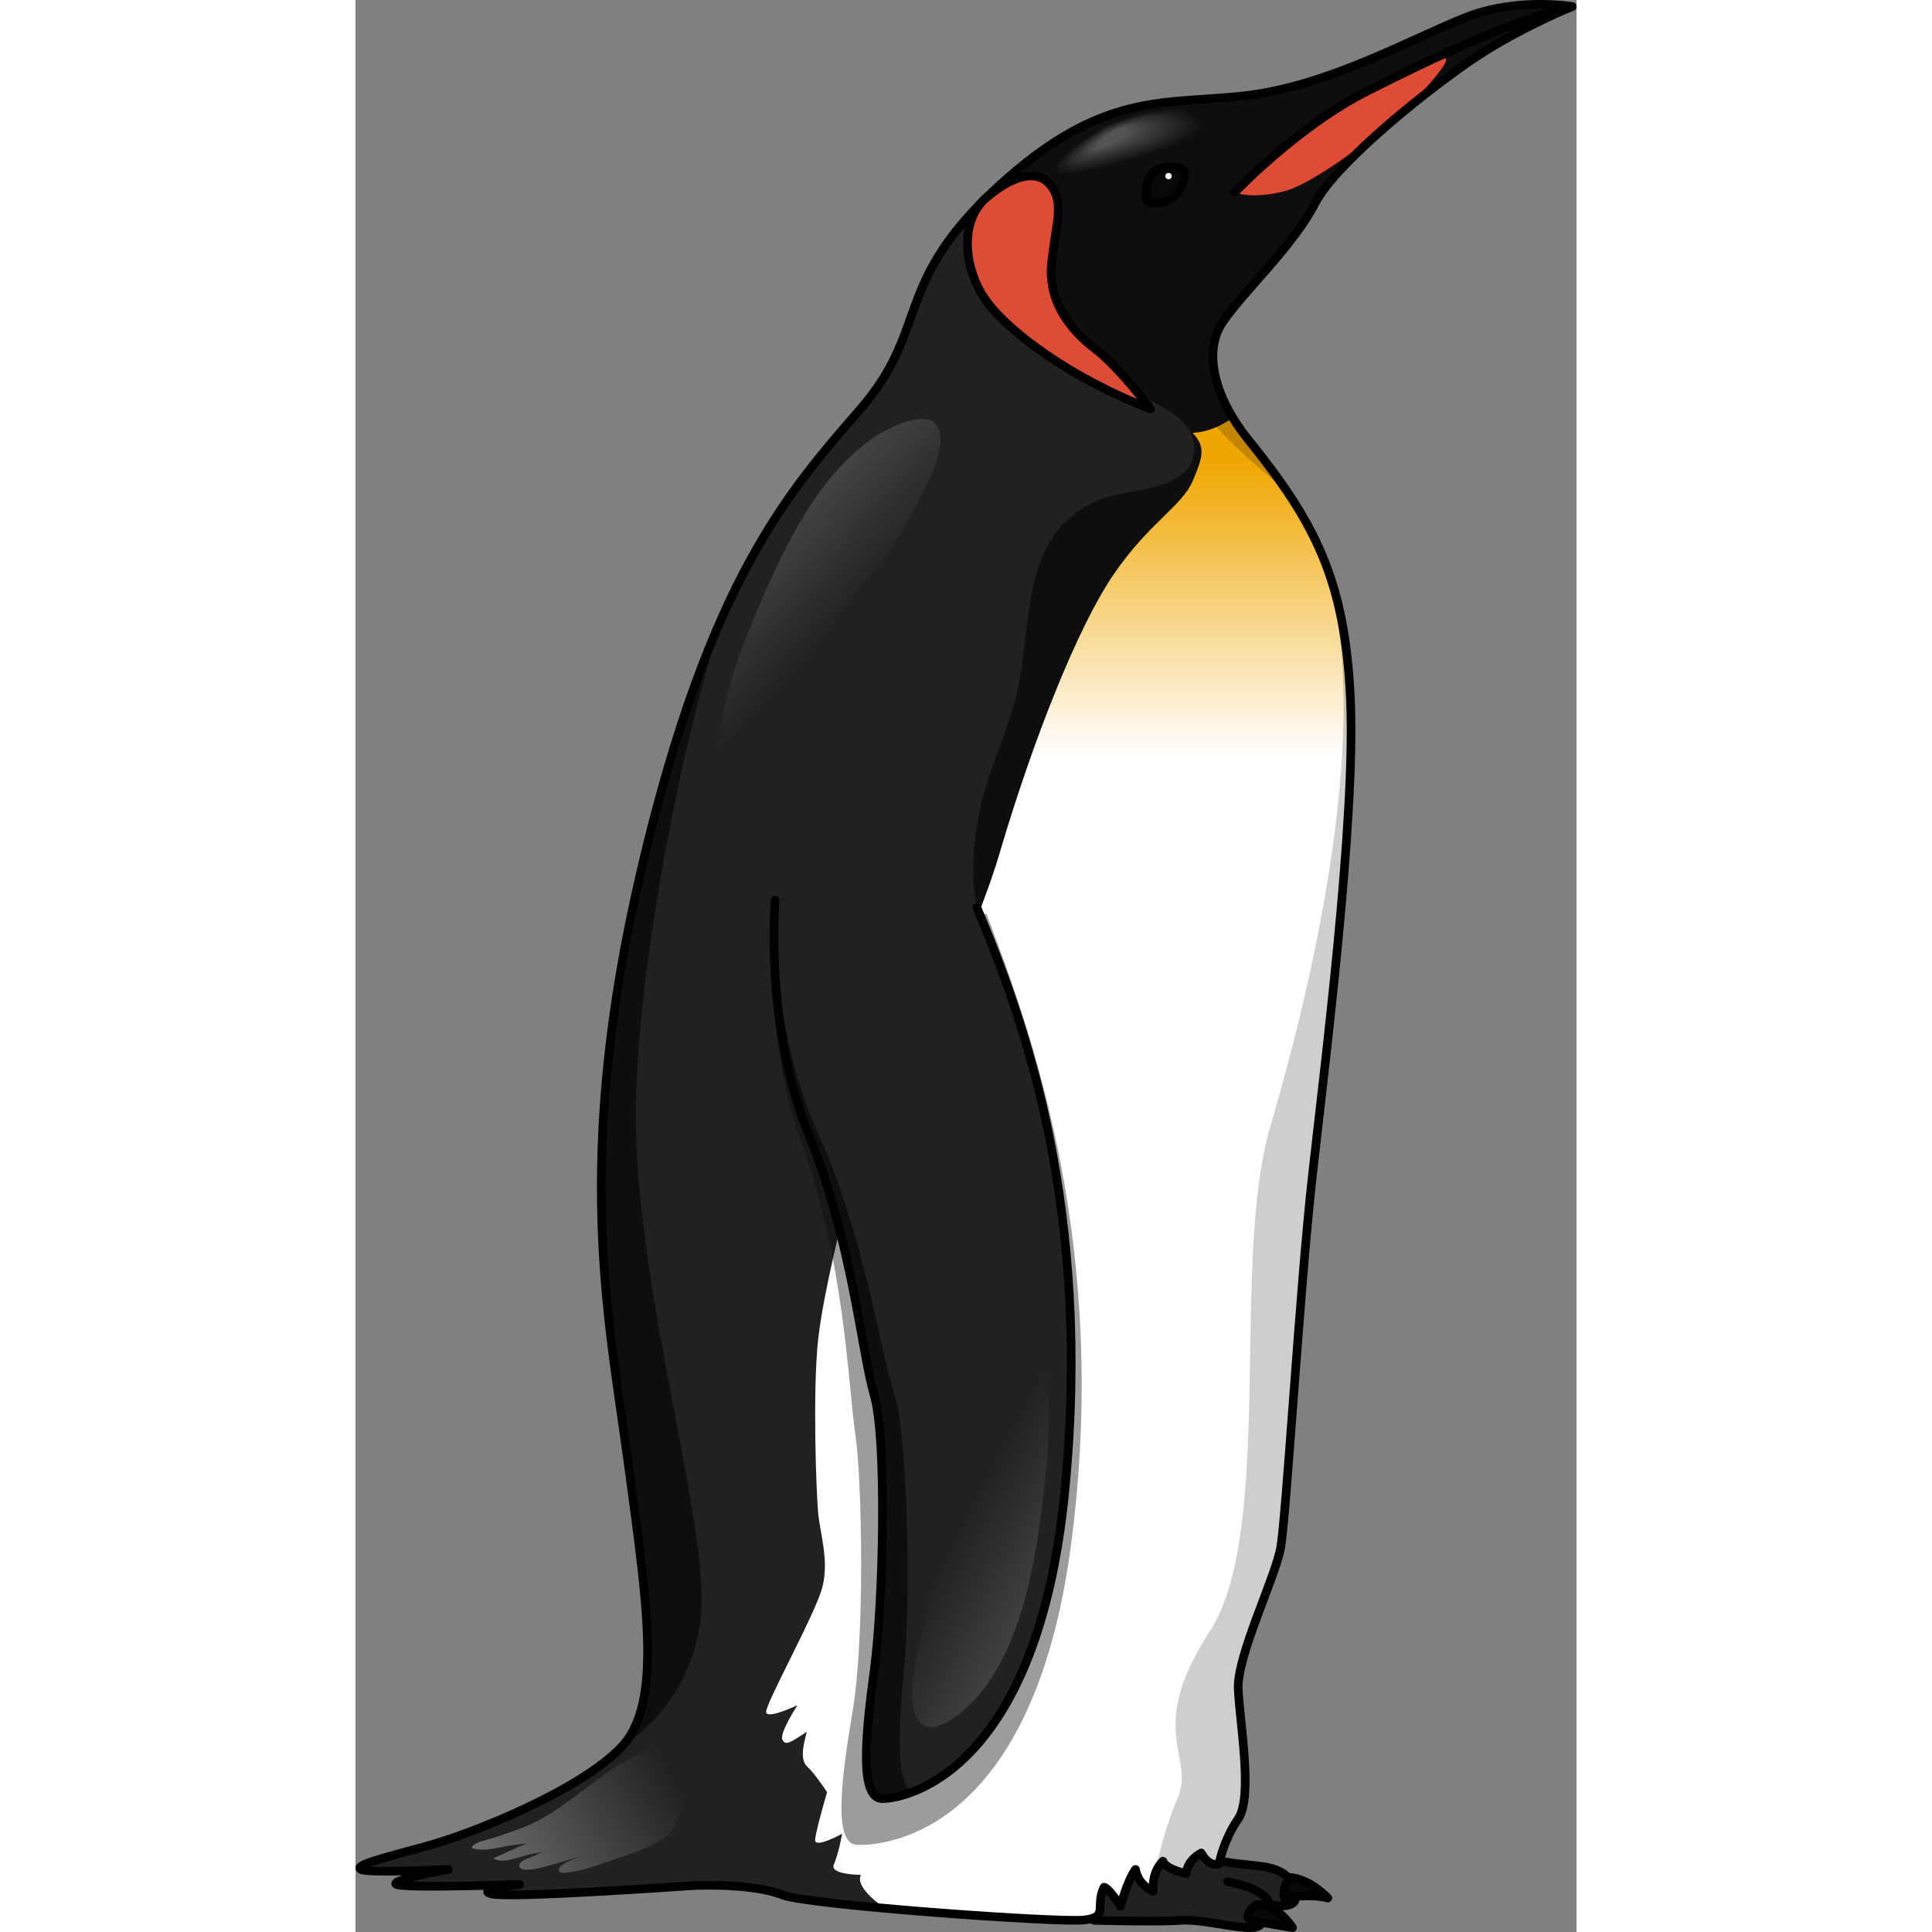 <?xml version="1.0" encoding="utf-8"?>
<!-- Created by: Science Figures, www.sciencefigures.org, Generator: Science Figures Editor -->
<!DOCTYPE svg PUBLIC "-//W3C//DTD SVG 1.1//EN" "http://www.w3.org/Graphics/SVG/1.1/DTD/svg11.dtd">
<svg version="1.1" id="Layer_1" xmlns="http://www.w3.org/2000/svg" xmlns:xlink="http://www.w3.org/1999/xlink" 
	 width="800px" height="800px" viewBox="0 0 141.417 223.761" enable-background="new 0 0 141.417 223.761"
	 xml:space="preserve">
<rect x="0" y="0" width="141.417" height="223.761" fill="#808080" stroke="none"/>
<g>
	<path fill="#212121" d="M85.543,222.409c0,0,7.408,0.208,10.067,0s7.882,1.407,9.022,0.647c1.141-0.761,1.234-2.47,1.234-2.47
		s2.47,0.569,2.944-0.475c0.475-1.045-0.284-3.229-3.038-3.8c-2.756-0.569-6.707-0.285-8.53-2.279
		c-1.822-1.994-4.767-2.374-5.432-2.374s-9.498,4.56-9.782,4.749s-0.595,4.463-0.595,4.463L85.543,222.409z"/>
	<path fill="none" stroke="#000000" stroke-linecap="round" stroke-linejoin="round" stroke-miterlimit="10" d="M85.543,222.409
		c0,0,7.408,0.208,10.067,0s7.882,1.407,9.022,0.647c1.141-0.761,1.234-2.47,1.234-2.47s2.47,0.569,2.944-0.475
		c0.475-1.045-0.284-3.229-3.038-3.8c-2.756-0.569-6.707-0.285-8.53-2.279c-1.822-1.994-4.767-2.374-5.432-2.374
		s-9.498,4.56-9.782,4.749s-0.595,4.463-0.595,4.463L85.543,222.409z"/>
	<path fill="#080808" stroke="#000000" stroke-linecap="round" stroke-linejoin="round" stroke-miterlimit="10" d="M112.611,219.827
		c0,0-1.9-2.075-4.18-2.367c-1.234,0.847-0.854,2.367-0.854,2.367S110.426,219.257,112.611,219.827z"/>
	<path fill="#080808" stroke="#000000" stroke-linecap="round" stroke-linejoin="round" stroke-miterlimit="10" d="M108.526,223.261
		c0,0-1.709-2.77-4.179-2.675c-1.805,1.425-0.664,1.822-0.664,1.822S107.428,223.089,108.526,223.261z"/>
	<path fill="none" stroke="#000000" stroke-linecap="round" stroke-linejoin="round" stroke-miterlimit="10" d="M105.867,220.586
		c0,0-0.028-1.718-4.844-2.659"/>
	<path fill="#212121" d="M103.344,50.849c-3.586-4.45-5.388-9.984-2.852-13.63c2.537-3.646,8.086-8.719,10.621-13.633
		c2.537-4.914,13.793-13.791,18.865-17.12s10.938-5.708,10.938-5.708s-6.342-1.109-12.366,1.269
		c-6.023,2.378-15.852,7.926-25.363,9.036c-9.511,1.11-16.645-0.634-28.851,10.621C62.13,32.939,66.569,38.012,58.484,47.365
		c-8.084,9.353-17.439,19.5-25.366,53.266c-7.925,33.766-3.805,51.996-1.585,68.482c2.221,16.486,4.121,28.217-0.793,33.289
		c-4.914,5.073-17.279,9.987-22.511,11.414s-8.401,2.22-7.608,2.695c0.792,0.475,10.145,0,10.145,0s-6.974,1.269-6.023,1.743
		c0.951,0.476,14.266,0,14.266,0s-5.389,0.634-3.169,1.11c2.219,0.475,20.448-0.793,22.827-0.951
		c2.378-0.159,7.926-0.105,10.779,1.057s31.864,3.223,34.876,2.906c3.011-0.317,1.268-1.586,2.378-3.805
		c0.633,0.158,1.901,2.219,1.901,2.219s0.794-3.011,1.745-4.279c0.316,1.902,2.061,2.536,2.061,2.536s-0.316-2.062,1.109-3.487
		c0.316,0.951,2.695,1.426,2.695,1.426s0-1.426,1.742-2.377c0.953,1.743,2.062,1.268,2.062,1.268s0.476-2.694,2.22-5.23
		c1.744-2.537,0.158-11.255,0-15.061c-0.158-3.805,4.28-12.84,4.914-16.328c0.635-3.487,2.218-29.962,3.645-42.803
		c1.428-12.84,5.074-41.535,4.439-55.485C114.6,67.019,111.053,60.419,103.344,50.849z"/>
	<path fill="#0E0E0E" d="M33.118,100.63c-7.925,33.766-3.805,51.996-1.585,68.482c2.221,16.486,4.121,28.217-0.793,33.289
		c0,0,9.013-5.268,9.338-16.563c0.325-11.296-7.857-37.815-7.612-57.705c0.189-15.408,5.091-41.705,10.12-56.926
		C39.323,78.458,36.118,87.851,33.118,100.63z"/>
	<path fill="#0E0E0E" d="M111.113,23.586c2.537-4.914,13.793-13.791,18.865-17.12s10.938-5.708,10.938-5.708
		s-6.342-1.109-12.366,1.269c-6.023,2.378-15.852,7.926-25.363,9.036c-9.511,1.11-16.645-0.634-28.851,10.621
		c-0.31,0.286-0.603,0.565-0.892,0.843c1.063,8.981,8.48,18.192,15.453,22.277c2.991,1.752,9.02,3.404,8.153,8.005
		c-0.756,4.018-7.568,3.765-10.771,5.04c-9.9,3.94-7.563,15.243-10.015,23.748c-1.203,4.173-3.193,8.311-3.978,12.372
		c-1.221,6.32-1.321,11.435,2.448,17.05c2.99,4.453,7.467,6.072,12.562,4.25c10.346-3.698,16.689-15.348,22.935-23.651
		c1.782-2.37,3.453-4.808,5.07-7.281c-0.002-1.193-0.023-2.326-0.07-3.367c-0.633-13.951-4.18-20.55-11.889-30.12
		c-3.586-4.45-5.388-9.984-2.852-13.63C103.029,33.573,108.578,28.5,111.113,23.586z"/>
	<path fill="#DE4C35" d="M101.85,22.271c0-0.277,5.351-6.089,11.44-9.595c6.089-3.506,11.532-5.72,12.823-5.904
		c1.292-0.185-3.428,4.996-5.565,6.849c-2.138,1.852-9.564,7.728-13.07,8.558C103.492,23.123,101.85,22.271,101.85,22.271z"/>
	<linearGradient id="SVGID_1_" gradientUnits="userSpaceOnUse" x1="81.434" y1="133.804" x2="81.434" y2="53.287">
		<stop  offset="0.575" style="stop-color:#FFFFFF"/>
		<stop  offset="1" style="stop-color:#EFA600"/>
	</linearGradient>
	<path fill="url(#SVGID_1_)" d="M115.232,80.969c-0.633-13.951-4.18-20.55-11.889-30.12c-0.642-0.797-1.226-1.63-1.738-2.48
		l-0.001,0.001c0,0-2.049,1.64-4.641,1.769c1.425,1.555,1.296,2.591,0,5.572c-1.296,2.979-5.054,4.793-9.2,10.883
		c-4.145,6.09-9.328,19.176-13.215,32.392c-3.888,13.216-18.001,40.416-18.001,41.14c0,0.723-2.29,9.1-2.954,14.945
		c-0.662,5.846-0.239,17.838,0.002,20.248c0.24,2.41,1.266,5.424,0.481,8.497c-0.783,3.073-6.749,13.739-6.509,14.522
		s3.617-0.844,3.617-0.844s-2.109,3.254-1.748,3.977s0.843,0.422,2.832-0.903c-0.121,0.603-0.964,3.073,0,3.978
		s2.351,3.014,2.351,3.014s-1.266,4.338-1.386,5.483c-0.121,1.146,3.133-0.663,3.133-0.663s-0.422,2.351-0.964,3.557
		c-0.542,1.204,3.134,1.205,3.134,1.205c-0.783,1.566,2.833,3.879,2.836,3.881c9.393,0.842,21.094,1.548,22.948,1.354
		c3.011-0.317,1.268-1.586,2.378-3.805c0.633,0.158,1.901,2.219,1.901,2.219s0.794-3.011,1.745-4.279
		c0.316,1.902,2.061,2.536,2.061,2.536s-0.316-2.062,1.109-3.487c0.316,0.951,2.695,1.426,2.695,1.426s0-1.426,1.742-2.377
		c0.953,1.743,2.062,1.268,2.062,1.268s0.476-2.694,2.22-5.23c1.744-2.537,0.158-11.255,0-15.061
		c-0.158-3.805,4.28-12.84,4.914-16.328c0.635-3.487,2.218-29.962,3.645-42.803C112.221,123.615,115.867,94.919,115.232,80.969z"/>
	<path opacity="0.4" fill="#080808" d="M48.636,104.178c0,0-1.831,15.092,3.081,28.399c4.913,13.308,5.355,27.998,6.17,33.505
		c0.815,5.508,1.092,23.776-0.289,31.975c-1.383,8.2-2.277,15.523,0.498,15.614c2.774,0.09,20.343-0.772,24.802-34.941
		c4.46-34.169-4.472-58.871-9.807-72.86"/>
	<g opacity="0.2">
		<path fill="#080808" d="M111.244,62.718c8.141,18.61-1.377,54.409-5.317,67.856c-4.574,15.608,0.539,46.825-6.996,58.396
			s-1.562,14.475-3.741,19.347c-1.135,2.536-2.326,6.888-3.078,10.592c0.178,0.095,0.295,0.139,0.295,0.139
			s-0.316-2.062,1.109-3.487c0.316,0.951,2.695,1.426,2.695,1.426s0-1.426,1.742-2.377c0.953,1.743,2.062,1.268,2.062,1.268
			s0.476-2.694,2.22-5.23c1.744-2.537,0.158-11.255,0-15.061c-0.158-3.805,4.28-12.84,4.914-16.328
			c0.635-3.487,2.218-29.962,3.645-42.803c1.428-12.84,5.074-41.535,4.439-55.485C114.88,73.199,113.62,67.71,111.244,62.718z"/>
		<path fill="#080808" d="M100.007,33.87c-4.575,2.786-10.885,7.361,5.86,21.354c1.366,1.142,2.522,2.514,3.524,4.045
			c-1.635-2.727-3.638-5.428-6.048-8.42c-3.586-4.45-5.388-9.984-2.852-13.63c2.537-3.646,8.086-8.719,10.621-13.633
			c0.211-0.409,0.502-0.854,0.825-1.312l-0.008-0.003C111.931,22.271,104.582,31.083,100.007,33.87z"/>
	</g>
	<path fill="none" stroke="#000000" stroke-linecap="round" stroke-linejoin="round" stroke-miterlimit="10" d="M103.344,50.849
		c-3.586-4.45-5.388-9.984-2.852-13.63c2.537-3.646,8.086-8.719,10.621-13.633c2.537-4.914,13.793-13.791,18.865-17.12
		s10.938-5.708,10.938-5.708s-6.342-1.109-12.366,1.269c-6.023,2.378-15.852,7.926-25.363,9.036
		c-9.511,1.11-16.645-0.634-28.851,10.621C62.13,32.939,66.569,38.012,58.484,47.365c-8.084,9.353-17.439,19.5-25.366,53.266
		c-7.925,33.766-3.805,51.996-1.585,68.482c2.221,16.486,4.121,28.217-0.793,33.289c-4.914,5.073-17.279,9.987-22.511,11.414
		s-8.401,2.22-7.608,2.695c0.792,0.475,10.145,0,10.145,0s-6.974,1.269-6.023,1.743c0.951,0.476,14.266,0,14.266,0
		s-5.389,0.634-3.169,1.11c2.219,0.475,20.448-0.793,22.827-0.951c2.378-0.159,7.926-0.105,10.779,1.057s31.864,3.223,34.876,2.906
		c3.011-0.317,1.268-1.586,2.378-3.805c0.633,0.158,1.901,2.219,1.901,2.219s0.794-3.011,1.745-4.279
		c0.316,1.902,2.061,2.536,2.061,2.536s-0.316-2.062,1.109-3.487c0.316,0.951,2.695,1.426,2.695,1.426s0-1.426,1.742-2.377
		c0.953,1.743,2.062,1.268,2.062,1.268s0.476-2.694,2.22-5.23c1.744-2.537,0.158-11.255,0-15.061
		c-0.158-3.805,4.28-12.84,4.914-16.328c0.635-3.487,2.218-29.962,3.645-42.803c1.428-12.84,5.074-41.535,4.439-55.485
		C114.6,67.019,111.053,60.419,103.344,50.849z"/>
	<path fill="#212121" d="M48.607,104.255c0,0-1.273,14.441,3.822,26.971c5.098,12.53,6.16,25.272,7.646,30.369
		s1.061,23.998,0,31.855c-1.063,7.857-1.687,14.866,0.962,14.866c2.647,0,17.938-2.973,21.124-35.679
		c3.186-32.705-4.672-54.366-10.193-67.533"/>
	<path fill="#212121" d="M48.607,104.255c0,0-1.273,14.441,3.822,26.971c5.098,12.53,6.16,25.272,7.646,30.369
		s1.061,23.998,0,31.855c-1.063,7.857-1.687,14.866,0.962,14.866c2.647,0,17.938-2.973,21.124-35.679
		c3.186-32.705-4.672-54.366-10.193-67.533"/>
	<path fill="#0E0E0E" d="M63.569,192.902c0.751-7.893,0.432-26.797-1.254-31.832c-1.687-5.033-3.25-17.724-8.837-30.043
		c-5.102-11.254-4.957-24.303-4.893-26.479c-0.146,2.08-0.832,15.179,3.844,26.678c5.098,12.53,6.16,25.272,7.646,30.369
		s1.061,23.998,0,31.855c-1.063,7.857-1.687,14.866,0.962,14.866c0.597,0,1.838-0.155,3.435-0.763
		C62.545,206.513,62.886,200.075,63.569,192.902z"/>
	<path fill="none" stroke="#000000" stroke-linecap="round" stroke-linejoin="round" stroke-miterlimit="10" d="M48.607,104.255
		c0,0-1.273,14.441,3.822,26.971c5.098,12.53,6.16,25.272,7.646,30.369s1.061,23.998,0,31.855
		c-1.063,7.857-1.687,14.866,0.962,14.866c2.647,0,17.938-2.973,21.124-35.679c3.186-32.705-4.672-54.366-10.193-67.533"/>
	<path fill="#DE4C35" d="M92.073,47.365c0,0-3.599-4.797-6.365-6.919s-5.629-5.444-5.074-10.149c0.554-4.705,1.429-6.826-0.07-8.764
		c-1.498-1.938-4.2-1.412-7.462,1.323c-3.262,2.736-2.643,8.456,0,12.054C75.744,38.508,82.939,43.86,92.073,47.365z"/>
	<path fill="none" stroke="#000000" stroke-linecap="round" stroke-linejoin="round" stroke-miterlimit="10" d="M92.073,47.365
		c0,0-3.599-4.797-6.365-6.919s-5.629-5.444-5.074-10.149c0.554-4.705,1.429-6.826-0.07-8.764c-1.498-1.938-4.2-1.412-7.462,1.323
		c-3.262,2.736-2.643,8.456,0,12.054C75.744,38.508,82.939,43.86,92.073,47.365z"/>
	<path fill="#080808" stroke="#000000" stroke-linecap="round" stroke-linejoin="round" stroke-miterlimit="10" d="M94.932,22.624
		c0.987-0.901,1.402-2.676,0.801-3.062c-0.6-0.386-2.917-0.449-3.659,0.813c-0.743,1.262-0.571,2.935-0.271,3.063
		C92.103,23.565,93.611,23.831,94.932,22.624z"/>
	<path fill="none" stroke="#000000" stroke-linecap="round" stroke-linejoin="round" stroke-miterlimit="10" d="M101.85,22.271
		c0,0,7.188-7.577,15.193-11.643c8.004-4.066,17.52-8.517,23.874-9.869"/>
	<circle fill="#FFFFFF" cx="94.166" cy="20.394" r="0.367"/>
	
		<linearGradient id="SVGID_2_" gradientUnits="userSpaceOnUse" x1="-8.699" y1="-95.8" x2="19.049" y2="-66.551" gradientTransform="matrix(0.999 -0.052 0.052 0.999 40.973 139.492)">
		<stop  offset="0" style="stop-color:#FFFFFF"/>
		<stop  offset="1" style="stop-color:#FFFFFF;stop-opacity:0"/>
	</linearGradient>
	<path opacity="0.5" fill="url(#SVGID_2_)" d="M52.026,78c2.109-4.718,5.702-8.947,8.891-12.972
		c1.814-2.291,3.074-4.696,4.419-7.275c0.975-1.865,3.055-5.8,2.229-8.023c-1.035-2.779-6.154-0.011-7.677,1.043
		c-6.452,4.471-10.408,12.926-13.373,19.949c-1.609,3.813-3.079,7.719-3.913,11.784c-0.433,2.117-1.484,8.472,0.688,10.029
		c2.296,1.645,4.273-2.82,4.758-4.437c0.501-1.664,0.687-3.294,1.422-4.94C50.253,81.404,51.244,79.752,52.026,78z"/>
	
		<linearGradient id="SVGID_3_" gradientUnits="userSpaceOnUse" x1="6311.97" y1="-223.591" x2="6339.718" y2="-194.343" gradientTransform="matrix(-0.945 0.326 -0.326 -0.945 5999.307 -2076.754)">
		<stop  offset="0" style="stop-color:#FFFFFF"/>
		<stop  offset="1" style="stop-color:#FFFFFF;stop-opacity:0"/>
	</linearGradient>
	<path opacity="0.5" fill="url(#SVGID_3_)" d="M72.354,167.83c-0.726,5.115-3.01,10.174-4.963,14.922
		c-1.11,2.703-1.658,5.363-2.238,8.213c-0.421,2.063-1.333,6.42,0.075,8.328c1.762,2.385,5.917-1.689,7.09-3.123
		c4.966-6.078,6.433-15.299,7.343-22.867c0.493-4.109,0.828-8.268,0.507-12.406c-0.168-2.152-0.912-8.553-3.431-9.447
		c-2.66-0.947-3.327,3.891-3.348,5.576c-0.021,1.738,0.251,3.355-0.002,5.143C73.119,164.068,72.622,165.929,72.354,167.83z"/>
	<linearGradient id="SVGID_4_" gradientUnits="userSpaceOnUse" x1="6.326" y1="223.762" x2="37.077" y2="206.262">
		<stop  offset="0" style="stop-color:#FFFFFF"/>
		<stop  offset="1" style="stop-color:#FFFFFF;stop-opacity:0"/>
	</linearGradient>
	<path opacity="0.5" fill="url(#SVGID_4_)" d="M22.594,216.017c0.021-0.006,0.041-0.012,0.059-0.016
		c1.38-0.381,2.779-0.867,4.171-1.176c-0.636,0.113-3.141,0.928-3.261,1.67c-0.092,0.562,0.762,0.406,1.105,0.364
		c2.027-0.248,3.929-1.063,5.854-1.697c1.814-0.599,3.625-1.175,5.211-2.28c1.771-1.232,2.563-4.508,2.182-6.592
		c-0.221-1.201-0.833-2.592-1.746-3.426c-1.271-1.161-2.701-0.057-4.046,0.639c-3.777,1.953-6.811,4.977-10.471,7.091
		c-1.799,1.038-3.694,1.565-5.638,2.257c-0.627,0.223-2.313,0.463-2.576,1.16c1.219,0.502,2.978-0.006,4.2-0.221
		c1.075-0.188,2.505-0.207,3.458-0.684c-1.747,0.436-3.449,1.435-5.125,2.106c0.859,0.698,2.859-0.083,3.763-0.327
		c1.188-0.321,2.675-0.43,3.751-1.05c-0.926,0.022-2.102,0.82-2.95,1.177c-0.345,0.145-1.774,0.544-1.546,1.174
		C19.285,217.005,21.957,216.199,22.594,216.017z"/>
	<g>
		<path fill="#0E0E0E" d="M86.77,14.567c0,0,2.396-1.036,5.004-1.622c2.608-0.587,5.429-0.724,6.276,1.074
			c0.531,1.125-1.412,2.223-3.795,3.124s-5.205,1.606-6.432,1.944c-5.617,1.543-7.25,1.262-6.795,0.171
			c0.229-0.545,0.979-1.294,2.014-2.118C84.078,16.316,85.399,15.416,86.77,14.567z"/>
		<path fill="#0F0F0F" d="M86.781,14.578c0.002-0.001,2.366-1.024,4.941-1.604c2.575-0.581,5.36-0.718,6.199,1.056
			c0.53,1.11-1.388,2.202-3.74,3.095c-2.354,0.894-5.144,1.591-6.358,1.927c-5.547,1.524-7.159,1.255-6.724,0.178
			c0.217-0.535,0.964-1.287,1.988-2.102c0.71-0.566,1.556-1.167,2.457-1.762C85.947,15.101,86.327,14.77,86.781,14.578z"/>
		<path fill="#101010" d="M86.793,14.588c0.003-0.001,2.337-1.013,4.879-1.585c2.543-0.575,5.286-0.708,6.122,1.038
			c0.525,1.098-1.363,2.18-3.686,3.065c-2.324,0.886-5.082,1.576-6.285,1.909c-5.476,1.507-7.069,1.25-6.652,0.186
			c0.205-0.524,0.95-1.279,1.963-2.086c0.704-0.562,1.541-1.157,2.435-1.746C85.967,15.106,86.366,14.826,86.793,14.588z"/>
		<path fill="#111111" d="M86.804,14.599c0.005-0.002,2.309-1.001,4.817-1.567c2.51-0.568,5.215-0.701,6.044,1.02
			c0.522,1.084-1.338,2.159-3.631,3.035c-2.295,0.879-5.021,1.561-6.211,1.892c-5.406,1.49-6.977,1.245-6.581,0.194
			c0.193-0.514,0.936-1.271,1.937-2.071c0.698-0.558,1.527-1.147,2.412-1.73C85.985,15.112,86.382,14.834,86.804,14.599z"/>
		<path fill="#121212" d="M86.815,14.61c0.006-0.003,2.279-0.989,4.755-1.549c2.478-0.563,5.144-0.693,5.966,1.001
			c0.521,1.071-1.313,2.138-3.575,3.005c-2.266,0.872-4.959,1.546-6.138,1.875c-5.336,1.472-6.887,1.238-6.511,0.202
			c0.183-0.503,0.922-1.264,1.912-2.055c0.691-0.554,1.513-1.137,2.389-1.715C86.005,15.117,86.397,14.843,86.815,14.61z"/>
		<path fill="#131313" d="M86.827,14.62c0.008-0.004,2.25-0.977,4.691-1.53c2.445-0.557,5.074-0.686,5.89,0.983
			c0.517,1.057-1.288,2.116-3.521,2.976c-2.235,0.864-4.896,1.531-6.063,1.857c-5.265,1.454-6.795,1.232-6.439,0.209
			c0.171-0.493,0.907-1.256,1.887-2.04c0.685-0.549,1.498-1.127,2.365-1.698C86.023,15.123,86.406,14.84,86.827,14.62z"/>
		<path fill="#141414" d="M86.839,14.631c0.009-0.005,2.221-0.965,4.629-1.512c2.412-0.55,5.004-0.678,5.813,0.965
			c0.514,1.044-1.264,2.095-3.467,2.946c-2.206,0.856-4.834,1.519-5.99,1.841c-5.19,1.448-6.702,1.226-6.368,0.217
			c0.16-0.483,0.893-1.249,1.861-2.024c0.679-0.545,1.483-1.118,2.342-1.684C86.042,15.128,86.428,14.859,86.839,14.631z"/>
		<path fill="#151515" d="M86.851,14.642c0.011-0.005,2.192-0.953,4.567-1.494c2.38-0.544,4.932-0.67,5.734,0.947
			c0.512,1.03-1.239,2.074-3.412,2.917c-2.177,0.849-4.772,1.503-5.916,1.823c-5.12,1.432-6.611,1.219-6.298,0.225
			c0.148-0.473,0.879-1.242,1.836-2.009c0.673-0.541,1.469-1.107,2.319-1.667C86.063,15.134,86.439,14.861,86.851,14.642z"/>
		<path fill="#161616" d="M86.862,14.652c0.012-0.006,2.163-0.941,4.504-1.475c2.348-0.538,4.861-0.663,5.658,0.929
			c0.509,1.017-1.215,2.053-3.357,2.888c-2.147,0.841-4.711,1.489-5.844,1.806c-5.049,1.415-6.519,1.212-6.226,0.232
			c0.139-0.463,0.864-1.234,1.811-1.993c0.666-0.537,1.454-1.098,2.296-1.651C86.081,15.14,86.459,14.876,86.862,14.652z"/>
		<path fill="#171717" d="M86.874,14.664c0.013-0.007,2.134-0.93,4.441-1.457c2.314-0.532,4.79-0.656,5.58,0.91
			c0.506,1.003-1.189,2.032-3.303,2.858c-2.117,0.834-4.648,1.474-5.77,1.789c-4.979,1.399-6.425,1.206-6.154,0.24
			c0.127-0.454,0.851-1.227,1.785-1.978c0.659-0.533,1.439-1.088,2.272-1.636C86.1,15.145,86.478,14.892,86.874,14.664z"/>
		<path fill="#171818" d="M86.886,14.674c0.015-0.008,2.104-0.917,4.379-1.438c2.281-0.526,4.721-0.648,5.503,0.892
			c0.503,0.99-1.165,2.011-3.248,2.829c-2.089,0.826-4.587,1.458-5.696,1.771c-4.907,1.382-6.332,1.2-6.083,0.248
			c0.116-0.444,0.836-1.22,1.76-1.962c0.653-0.528,1.425-1.078,2.249-1.621C86.119,15.15,86.489,14.894,86.886,14.674z"/>
		<path fill="#181919" d="M86.897,14.685c0.016-0.009,2.075-0.906,4.316-1.419c2.249-0.521,4.648-0.641,5.426,0.874
			c0.501,0.976-1.141,1.989-3.193,2.798c-2.06,0.819-4.525,1.444-5.623,1.754c-4.837,1.365-6.24,1.193-6.013,0.256
			c0.105-0.436,0.823-1.213,1.735-1.947c0.646-0.524,1.41-1.068,2.227-1.604C86.138,15.156,86.508,14.907,86.897,14.685z"/>
		<path fill="#191A1A" d="M86.908,14.695c0.018-0.01,2.047-0.894,4.255-1.401c2.217-0.515,4.577-0.633,5.348,0.855
			c0.498,0.962-1.115,1.968-3.138,2.77c-2.03,0.811-4.464,1.429-5.55,1.737c-4.766,1.35-6.146,1.185-5.941,0.264
			c0.095-0.426,0.809-1.206,1.709-1.932c0.641-0.52,1.396-1.059,2.204-1.589C86.157,15.162,86.519,14.906,86.908,14.695z"/>
		<path fill="#1A1A1B" d="M86.92,14.706c0.019-0.01,2.018-0.882,4.192-1.383c2.184-0.508,4.508-0.625,5.271,0.837
			c0.495,0.95-1.091,1.947-3.084,2.74c-2,0.804-4.401,1.415-5.476,1.72c-4.694,1.333-6.054,1.178-5.87,0.271
			c0.085-0.417,0.796-1.195,1.685-1.916c0.634-0.514,1.381-1.049,2.18-1.573C86.176,15.167,86.533,14.915,86.92,14.706z"/>
		<path fill="#1B1B1C" d="M86.932,14.717c0.021-0.011,1.988-0.87,4.13-1.365c2.15-0.502,4.437-0.618,5.193,0.819
			c0.493,0.936-1.066,1.925-3.029,2.709c-1.971,0.796-4.34,1.4-5.402,1.703c-4.623,1.316-5.959,1.17-5.799,0.279
			c0.073-0.409,0.779-1.19,1.658-1.901c0.628-0.511,1.367-1.039,2.158-1.557C86.194,15.173,86.551,14.927,86.932,14.717z"/>
		<path fill="#1C1C1D" d="M86.943,14.728c0.022-0.012,1.959-0.858,4.067-1.347c2.118-0.496,4.365-0.61,5.115,0.801
			c0.49,0.922-1.041,1.904-2.974,2.681c-1.941,0.788-4.278,1.385-5.328,1.685c-4.555,1.301-5.867,1.161-5.729,0.287
			c0.063-0.4,0.768-1.181,1.633-1.885c0.622-0.506,1.353-1.029,2.135-1.542C86.214,15.178,86.566,14.936,86.943,14.728z"/>
		<path fill="#1D1D1E" d="M86.955,14.738c0.022-0.013,1.93-0.846,4.005-1.327c2.086-0.49,4.295-0.604,5.038,0.782
			c0.487,0.909-1.017,1.883-2.919,2.651c-1.913,0.781-4.217,1.371-5.255,1.668c-4.482,1.285-5.772,1.153-5.657,0.294
			c0.053-0.392,0.753-1.173,1.607-1.869c0.616-0.502,1.338-1.02,2.111-1.526C86.232,15.184,86.582,14.944,86.955,14.738z"/>
		<path fill="#1E1E1F" d="M86.967,14.749c0.024-0.013,1.9-0.834,3.942-1.309c2.053-0.484,4.226-0.596,4.961,0.764
			c0.485,0.896-0.994,1.857-2.865,2.621c-1.885,0.77-4.154,1.356-5.182,1.651c-4.411,1.266-5.677,1.145-5.585,0.302
			c0.042-0.384,0.738-1.166,1.582-1.854c0.609-0.497,1.323-1.01,2.088-1.51C86.252,15.189,86.596,14.95,86.967,14.749z"/>
		<path fill="#1F1F20" d="M86.978,14.76c0.026-0.015,1.873-0.823,3.88-1.292c2.021-0.478,4.154-0.587,4.884,0.746
			c0.482,0.883-0.969,1.836-2.81,2.592c-1.854,0.762-4.093,1.341-5.108,1.634c-4.341,1.25-5.727,1.111-5.514,0.31
			c-0.035-0.377,0.725-1.158,1.557-1.838c0.604-0.493,1.309-1,2.064-1.495C86.271,15.195,86.611,14.958,86.978,14.76z"/>
		<path fill="#202021" d="M86.989,14.77c0.027-0.015,1.844-0.811,3.818-1.272c1.987-0.472,4.084-0.58,4.806,0.728
			c0.479,0.869-0.944,1.814-2.755,2.562c-1.826,0.754-4.031,1.326-5.035,1.616c-4.269,1.233-5.643,1.103-5.443,0.317
			c-0.049-0.367,0.711-1.15,1.532-1.822c0.598-0.489,1.294-0.99,2.042-1.479C86.29,15.201,86.627,14.967,86.989,14.77z"/>
		<path fill="#212122" d="M87.001,14.781c0.029-0.016,1.814-0.799,3.755-1.254c1.956-0.465,4.015-0.573,4.729,0.71
			c0.477,0.856-0.92,1.793-2.701,2.533c-1.796,0.746-3.97,1.312-4.96,1.599c-4.199,1.218-5.559,1.094-5.373,0.325
			c-0.063-0.358,0.696-1.144,1.506-1.807c0.591-0.484,1.279-0.982,2.02-1.464C86.31,15.206,86.642,14.976,87.001,14.781z"/>
		<path fill="#222223" d="M87.013,14.792c0.03-0.017,1.785-0.787,3.693-1.236c1.922-0.459,3.942-0.564,4.65,0.692
			c0.475,0.843-0.895,1.771-2.646,2.503c-1.767,0.738-3.908,1.297-4.888,1.582c-4.127,1.201-5.473,1.085-5.301,0.333
			c-0.078-0.349,0.683-1.136,1.48-1.792c0.585-0.48,1.266-0.97,1.996-1.448C86.328,15.211,86.658,14.984,87.013,14.792z"/>
		<path fill="#232324" d="M87.024,14.802c0.031-0.018,1.756-0.775,3.63-1.217c1.89-0.454,3.873-0.558,4.574,0.673
			c0.472,0.829-0.871,1.75-2.591,2.473c-1.739,0.731-3.846,1.283-4.814,1.565c-4.057,1.184-5.389,1.077-5.229,0.34
			c-0.093-0.339,0.668-1.128,1.455-1.776c0.579-0.477,1.251-0.961,1.973-1.432C86.347,15.217,86.675,14.997,87.024,14.802z"/>
		<path fill="#242425" d="M87.036,14.813c0.033-0.018,1.727-0.763,3.567-1.199c1.856-0.447,3.804-0.55,4.497,0.655
			c0.47,0.816-0.847,1.729-2.537,2.444c-1.708,0.723-3.783,1.267-4.74,1.547c-3.985,1.168-5.304,1.068-5.158,0.348
			c-0.107-0.33,0.653-1.121,1.43-1.76c0.572-0.472,1.236-0.95,1.95-1.417C86.366,15.223,86.688,15.001,87.036,14.813z"/>
		<path fill="#252526" d="M87.047,14.824c0.035-0.019,1.699-0.748,3.506-1.181c1.826-0.438,3.732-0.542,4.419,0.637
			c0.468,0.803-0.821,1.706-2.481,2.414c-1.68,0.715-3.722,1.253-4.666,1.53c-3.916,1.151-5.22,1.06-5.088,0.356
			c-0.122-0.321,0.641-1.114,1.404-1.745c0.565-0.467,1.222-0.941,1.927-1.4C86.385,15.228,86.704,15.009,87.047,14.824z"/>
		<path fill="#262627" d="M87.059,14.834c0.037-0.02,1.669-0.739,3.443-1.163c1.792-0.435,3.662-0.534,4.342,0.619
			c0.465,0.79-0.797,1.686-2.427,2.384c-1.65,0.708-3.66,1.238-4.593,1.513c-3.845,1.134-5.136,1.052-5.017,0.364
			c-0.137-0.312,0.626-1.106,1.379-1.729c0.56-0.463,1.207-0.931,1.904-1.385C86.404,15.234,86.72,15.018,87.059,14.834z"/>
		<path fill="#272728" d="M87.07,14.845c0.038-0.021,1.641-0.724,3.381-1.145c1.76-0.425,3.593-0.526,4.265,0.602
			c0.462,0.776-0.772,1.664-2.372,2.354c-1.621,0.7-3.6,1.223-4.52,1.496c-3.774,1.118-5.051,1.043-4.946,0.372
			c-0.15-0.302,0.612-1.098,1.354-1.714c0.553-0.459,1.191-0.923,1.88-1.37C86.423,15.239,86.736,15.028,87.07,14.845z"/>
		<path fill="#282829" d="M87.082,14.856c0.039-0.021,1.611-0.712,3.318-1.126c1.727-0.419,3.522-0.519,4.187,0.583
			c0.46,0.764-0.747,1.642-2.317,2.325c-1.591,0.692-3.537,1.208-4.446,1.479c-3.702,1.101-4.965,1.035-4.874,0.379
			c-0.166-0.292,0.598-1.09,1.329-1.698c0.547-0.455,1.178-0.911,1.857-1.354C86.442,15.245,86.751,15.035,87.082,14.856z"/>
		<path fill="#28292A" d="M87.094,14.867c0.041-0.022,1.582-0.7,3.256-1.107c1.694-0.413,3.452-0.512,4.109,0.564
			c0.458,0.75-0.723,1.621-2.263,2.296c-1.562,0.684-3.476,1.193-4.372,1.461c-3.632,1.085-4.882,1.026-4.804,0.387
			c-0.18-0.283,0.584-1.083,1.303-1.683c0.541-0.451,1.164-0.901,1.835-1.338C86.461,15.25,86.767,15.045,87.094,14.867z"/>
		<path fill="#292A2B" d="M87.104,14.877c0.043-0.023,1.554-0.688,3.194-1.089c1.662-0.406,3.383-0.505,4.032,0.546
			c0.455,0.737-0.698,1.599-2.208,2.266c-1.532,0.677-3.414,1.179-4.299,1.444c-3.562,1.067-4.797,1.019-4.732,0.395
			c-0.195-0.274,0.569-1.076,1.278-1.668c0.533-0.446,1.148-0.892,1.811-1.322C86.479,15.256,86.781,15.052,87.104,14.877z"/>
		<path fill="#2A2B2C" d="M87.116,14.888c0.044-0.024,1.525-0.676,3.131-1.071c1.63-0.401,3.313-0.497,3.955,0.528
			c0.454,0.725-0.673,1.579-2.152,2.236c-1.504,0.669-3.353,1.164-4.226,1.427c-3.49,1.05-4.712,1.01-4.661,0.403
			c-0.21-0.265,0.555-1.068,1.252-1.652c0.528-0.442,1.134-0.882,1.788-1.307C86.499,15.261,86.798,15.062,87.116,14.888z"/>
		<path fill="#2B2C2D" d="M87.128,14.898c0.046-0.025,1.495-0.664,3.068-1.052c1.597-0.394,3.244-0.489,3.878,0.51
			c0.451,0.711-0.648,1.557-2.099,2.207c-1.475,0.661-3.29,1.149-4.151,1.409c-3.421,1.033-4.628,1.002-4.59,0.411
			c-0.225-0.256,0.541-1.062,1.227-1.637c0.521-0.438,1.119-0.874,1.765-1.291C86.519,15.267,86.813,15.069,87.128,14.898z"/>
		<path fill="#2C2D2E" d="M87.14,14.91c0.047-0.025,1.467-0.652,3.006-1.034c1.564-0.388,3.176-0.482,3.801,0.492
			c0.448,0.698-0.625,1.535-2.045,2.177c-1.444,0.653-3.227,1.134-4.077,1.392c-3.35,1.016-4.543,0.993-4.519,0.418
			c-0.239-0.247,0.526-1.054,1.201-1.621c0.516-0.434,1.105-0.862,1.742-1.275C86.537,15.273,86.829,15.079,87.14,14.91z"/>
		<path fill="#2D2E2F" d="M87.151,14.92c0.048-0.026,1.437-0.641,2.943-1.016c1.532-0.382,3.105-0.475,3.724,0.474
			c0.446,0.685-0.601,1.514-1.989,2.148c-1.416,0.646-3.166,1.12-4.005,1.375c-3.278,0.999-4.458,0.984-4.448,0.426
			c-0.253-0.237,0.513-1.046,1.177-1.606c0.509-0.429,1.09-0.852,1.719-1.259C86.556,15.278,86.845,15.087,87.151,14.92z"/>
		<path fill="#2E2F30" d="M87.163,14.931c0.05-0.027,1.408-0.627,2.881-0.997c1.499-0.376,3.035-0.467,3.646,0.455
			c0.444,0.673-0.575,1.493-1.935,2.118c-1.386,0.638-3.104,1.104-3.931,1.357c-3.208,0.981-4.374,0.976-4.377,0.434
			c-0.269-0.228,0.499-1.039,1.151-1.59c0.503-0.425,1.075-0.844,1.695-1.244C86.575,15.283,86.858,15.095,87.163,14.931z"/>
		<path fill="#2F3031" d="M87.175,14.941c0.052-0.028,1.379-0.616,2.818-0.979c1.466-0.37,2.966-0.46,3.568,0.437
			c0.442,0.66-0.551,1.471-1.88,2.088c-1.356,0.63-3.042,1.09-3.857,1.341c-3.137,0.965-4.289,0.967-4.306,0.441
			c-0.282-0.218,0.485-1.031,1.126-1.574c0.496-0.42,1.062-0.833,1.673-1.229C86.594,15.29,86.874,15.103,87.175,14.941z"/>
		<path fill="#303132" d="M87.187,14.953c0.053-0.028,1.35-0.604,2.756-0.961c1.433-0.363,2.897-0.453,3.491,0.419
			c0.44,0.646-0.526,1.45-1.825,2.059c-1.328,0.623-2.98,1.076-3.784,1.324c-3.066,0.947-4.204,0.958-4.234,0.448
			c-0.298-0.208,0.471-1.023,1.101-1.559c0.49-0.417,1.046-0.823,1.649-1.212C86.613,15.295,86.891,15.113,87.187,14.953z"/>
		<path fill="#313132" d="M87.197,14.963c0.055-0.029,1.321-0.592,2.694-0.942c1.4-0.357,2.828-0.446,3.414,0.4
			c0.438,0.633-0.502,1.428-1.771,2.029c-1.298,0.615-2.919,1.061-3.71,1.307c-2.995,0.931-4.12,0.95-4.163,0.456
			c-0.313-0.199,0.456-1.017,1.074-1.543c0.483-0.412,1.032-0.813,1.627-1.196C86.632,15.3,86.905,15.12,87.197,14.963z"/>
		<path fill="#323233" d="M87.209,14.974c0.057-0.03,1.292-0.581,2.632-0.924c1.368-0.351,2.76-0.438,3.336,0.382
			c0.437,0.621-0.477,1.407-1.716,2c-1.269,0.607-2.857,1.045-3.637,1.289c-2.926,0.914-4.035,0.943-4.092,0.464
			c-0.327-0.189,0.442-1.008,1.05-1.527c0.478-0.408,1.018-0.804,1.603-1.181C86.651,15.306,86.921,15.127,87.209,14.974z"/>
		<path fill="#333334" d="M87.221,14.984c0.058-0.031,1.264-0.567,2.569-0.904c1.336-0.345,2.69-0.432,3.259,0.364
			c0.435,0.607-0.452,1.385-1.661,1.97c-1.239,0.6-2.796,1.031-3.563,1.271c-2.854,0.895-3.95,0.934-4.021,0.472
			c-0.342-0.18,0.427-1.001,1.023-1.512c0.472-0.404,1.004-0.793,1.581-1.165C86.67,15.311,86.936,15.136,87.221,14.984z"/>
		<path fill="#343435" d="M87.232,14.995c0.059-0.031,1.233-0.556,2.507-0.887c1.303-0.339,2.622-0.423,3.182,0.346
			c0.433,0.595-0.428,1.364-1.607,1.941c-1.21,0.592-2.733,1.016-3.489,1.254c-2.783,0.878-3.866,0.926-3.949,0.48
			c-0.356-0.171,0.414-0.994,0.998-1.497c0.465-0.4,0.988-0.784,1.558-1.15C86.689,15.317,86.951,15.145,87.232,14.995z"/>
		<path fill="#353536" d="M87.244,15.006c0.061-0.032,1.205-0.545,2.444-0.869c1.271-0.332,2.553-0.416,3.104,0.328
			c0.431,0.583-0.403,1.342-1.552,1.911c-1.181,0.584-2.671,1.002-3.416,1.238c-2.713,0.86-3.781,0.917-3.879,0.487
			c-0.37-0.162,0.399-0.987,0.974-1.481c0.459-0.395,0.975-0.774,1.534-1.133C86.708,15.322,86.967,15.154,87.244,15.006z"/>
		<path fill="#363637" d="M87.256,15.016c0.062-0.033,1.175-0.532,2.382-0.85c1.238-0.326,2.484-0.41,3.026,0.309
			c0.43,0.57-0.379,1.322-1.497,1.882c-1.151,0.577-2.609,0.986-3.342,1.219c-2.644,0.843-3.697,0.909-3.809,0.496
			c-0.385-0.153,0.386-0.979,0.948-1.466c0.452-0.391,0.96-0.765,1.511-1.118C86.728,15.328,86.981,15.161,87.256,15.016z"/>
		<path fill="#373738" d="M87.267,15.027c0.063-0.034,1.148-0.52,2.319-0.832c1.206-0.32,2.417-0.402,2.95,0.292
			c0.428,0.557-0.354,1.3-1.443,1.852c-1.122,0.569-2.547,0.971-3.269,1.203c-2.571,0.826-3.612,0.9-3.736,0.503
			c-0.399-0.144,0.371-0.972,0.923-1.451c0.445-0.386,0.944-0.754,1.488-1.102C86.746,15.333,86.998,15.17,87.267,15.027z"/>
		<path fill="#383839" d="M87.278,15.038c0.065-0.035,1.119-0.508,2.258-0.813c1.173-0.314,2.348-0.395,2.871,0.273
			c0.427,0.544-0.329,1.279-1.387,1.822c-1.094,0.562-2.487,0.957-3.196,1.186c-2.501,0.808-3.527,0.892-3.665,0.511
			c-0.414-0.134,0.357-0.964,0.897-1.435c0.439-0.382,0.931-0.745,1.465-1.087C86.765,15.339,87.013,15.178,87.278,15.038z"/>
		<path fill="#39393A" d="M87.29,15.048c0.067-0.036,1.089-0.497,2.194-0.795c1.141-0.308,2.281-0.388,2.795,0.255
			c0.425,0.532-0.305,1.258-1.333,1.793c-1.063,0.554-2.425,0.941-3.122,1.168c-2.431,0.79-3.442,0.883-3.594,0.519
			c-0.429-0.125,0.342-0.958,0.871-1.419c0.434-0.378,0.917-0.734,1.442-1.071C86.784,15.344,87.028,15.187,87.29,15.048z"/>
		<path fill="#393A3B" d="M87.302,15.059c0.068-0.036,1.061-0.484,2.133-0.776c1.106-0.302,2.213-0.381,2.717,0.236
			c0.424,0.519-0.28,1.237-1.278,1.764c-1.034,0.546-2.363,0.926-3.049,1.151c-2.359,0.772-3.358,0.875-3.522,0.526
			c-0.443-0.115,0.328-0.949,0.846-1.403c0.427-0.375,0.901-0.726,1.42-1.056C86.803,15.35,87.043,15.195,87.302,15.059z"/>
		<path fill="#3A3B3C" d="M87.313,15.07c0.069-0.037,1.031-0.473,2.069-0.758c1.075-0.295,2.146-0.374,2.64,0.218
			c0.422,0.507-0.255,1.215-1.223,1.733c-1.005,0.539-2.302,0.912-2.975,1.134c-2.29,0.755-3.274,0.867-3.452,0.534
			c-0.458-0.105,0.314-0.942,0.82-1.388c0.42-0.37,0.887-0.717,1.396-1.04C86.822,15.355,87.06,15.205,87.313,15.07z"/>
		<path fill="#3B3C3D" d="M87.325,15.081c0.071-0.038,1.002-0.46,2.007-0.74c1.042-0.29,2.078-0.368,2.563,0.201
			c0.421,0.494-0.23,1.193-1.169,1.704c-0.976,0.531-2.239,0.896-2.901,1.116c-2.218,0.737-3.188,0.858-3.381,0.541
			c-0.473-0.096,0.301-0.935,0.796-1.372c0.414-0.366,0.873-0.705,1.373-1.024C86.841,15.361,87.075,15.212,87.325,15.081z"/>
		<path fill="#3C3D3E" d="M87.337,15.091c0.072-0.038,0.973-0.449,1.944-0.721c1.01-0.283,2.012-0.361,2.485,0.182
			c0.42,0.481-0.206,1.172-1.114,1.674c-0.946,0.523-2.178,0.881-2.828,1.099c-2.147,0.718-3.104,0.85-3.31,0.549
			c-0.487-0.087,0.286-0.927,0.771-1.356c0.408-0.362,0.857-0.696,1.35-1.008C86.86,15.367,87.09,15.221,87.337,15.091z"/>
		<path fill="#3D3E3F" d="M87.348,15.102c0.074-0.039,0.944-0.437,1.883-0.703c0.977-0.277,1.943-0.354,2.407,0.164
			c0.42,0.469-0.182,1.151-1.059,1.645c-0.918,0.516-2.116,0.867-2.755,1.082c-2.077,0.7-3.02,0.841-3.238,0.557
			c-0.502-0.077,0.271-0.919,0.745-1.341c0.401-0.357,0.843-0.687,1.326-0.993C86.879,15.372,87.105,15.229,87.348,15.102z"/>
		<path fill="#3E3F40" d="M87.359,15.113c0.076-0.04,0.915-0.425,1.82-0.685c0.944-0.271,1.878-0.348,2.33,0.146
			c0.418,0.456-0.157,1.129-1.005,1.615c-0.887,0.508-2.053,0.852-2.68,1.064c-2.008,0.682-2.936,0.833-3.168,0.565
			c-0.517-0.068,0.258-0.913,0.72-1.326c0.395-0.353,0.828-0.678,1.304-0.978C86.898,15.378,87.121,15.238,87.359,15.113z"/>
		<path fill="#3F4041" d="M87.371,15.124c0.077-0.041,0.886-0.413,1.758-0.666c0.911-0.265,1.812-0.342,2.253,0.127
			c0.418,0.443-0.133,1.109-0.95,1.586c-0.858,0.5-1.992,0.837-2.606,1.047c-1.938,0.664-2.852,0.824-3.097,0.572
			c-0.531-0.059,0.242-0.905,0.694-1.311c0.389-0.349,0.813-0.666,1.28-0.961C86.917,15.383,87.137,15.247,87.371,15.124z"/>
		<path fill="#404142" d="M87.383,15.134c0.078-0.041,0.856-0.401,1.695-0.648c0.879-0.259,1.745-0.335,2.175,0.109
			c0.417,0.432-0.107,1.088-0.895,1.557c-0.829,0.494-1.931,0.821-2.533,1.03c-1.867,0.646-2.767,0.816-3.025,0.58
			c-0.546-0.049,0.229-0.898,0.668-1.294c0.383-0.346,0.8-0.656,1.258-0.945C86.937,15.389,87.152,15.255,87.383,15.134z"/>
		<path fill="#414243" d="M87.395,15.145c0.08-0.042,0.827-0.39,1.632-0.63c0.847-0.253,1.681-0.329,2.099,0.091
			c0.417,0.418-0.083,1.066-0.841,1.526c-0.8,0.486-1.868,0.807-2.46,1.014c-1.795,0.627-2.681,0.808-2.953,0.587
			c-0.561-0.04,0.215-0.89,0.644-1.279c0.375-0.34,0.785-0.646,1.233-0.929C86.955,15.395,87.167,15.264,87.395,15.145z"/>
		<path fill="#424344" d="M87.406,15.155c0.081-0.042,0.799-0.377,1.569-0.611c0.813-0.247,1.689-0.389,2.021,0.073
			c0.481,0.326-0.059,1.044-0.786,1.497c-0.77,0.478-1.807,0.792-2.387,0.996c-1.726,0.607-2.597,0.799-2.883,0.596
			c-0.574-0.031,0.2-0.883,0.618-1.264c0.37-0.337,0.77-0.638,1.211-0.915C86.974,15.4,87.183,15.272,87.406,15.155z"/>
		<path fill="#434445" d="M87.418,15.167c0.082-0.043,0.769-0.366,1.507-0.593c0.781-0.241,1.621-0.382,1.943,0.055
			c0.48,0.312-0.033,1.023-0.73,1.467c-0.741,0.471-1.745,0.776-2.313,0.979c-1.656,0.589-2.513,0.791-2.813,0.604
			c-0.589-0.021,0.187-0.876,0.593-1.249c0.363-0.333,0.756-0.626,1.188-0.898C86.993,15.406,87.198,15.282,87.418,15.167z"/>
		<path fill="#444546" d="M87.43,15.177c0.084-0.043,0.74-0.354,1.444-0.575c0.749-0.235,1.554-0.375,1.866,0.037
			c0.479,0.298-0.009,1.003-0.676,1.438c-0.712,0.464-1.684,0.762-2.239,0.961c-1.586,0.569-2.428,0.783-2.741,0.611
			c-0.604-0.012,0.172-0.868,0.567-1.232c0.356-0.329,0.741-0.617,1.165-0.883C87.012,15.412,87.214,15.289,87.43,15.177z"/>
		<path fill="#454647" d="M87.44,15.188c0.086-0.044,0.712-0.342,1.383-0.556c0.716-0.229,1.485-0.37,1.789,0.019
			c0.479,0.284,0.016,0.982-0.621,1.408c-0.683,0.457-1.622,0.746-2.166,0.944c-1.516,0.551-2.344,0.774-2.67,0.619
			c-0.618-0.002,0.157-0.861,0.542-1.217c0.35-0.324,0.727-0.607,1.142-0.867C87.031,15.417,87.229,15.297,87.44,15.188z"/>
		<path fill="#464748" d="M87.452,15.198c0.087-0.045,0.683-0.33,1.32-0.538c0.683-0.223,1.417-0.363,1.711,0
			c0.479,0.27,0.041,0.961-0.566,1.379c-0.653,0.449-1.56,0.731-2.093,0.927c-1.444,0.53-2.258,0.765-2.598,0.626
			c-0.634,0.007,0.144-0.854,0.517-1.201c0.344-0.32,0.712-0.598,1.119-0.852C87.05,15.422,87.244,15.306,87.452,15.198z"/>
		<path fill="#474849" d="M87.464,15.209c0.089-0.046,0.653-0.318,1.258-0.52c0.65-0.217,1.349-0.358,1.634-0.019
			c0.477,0.255,0.065,0.94-0.512,1.349c-0.624,0.442-1.498,0.716-2.019,0.91c-1.375,0.512-2.175,0.757-2.527,0.634
			c-0.648,0.016,0.129-0.847,0.491-1.186c0.337-0.315,0.697-0.587,1.096-0.835C87.069,15.428,87.26,15.315,87.464,15.209z"/>
		<path fill="#48484A" d="M87.476,15.22c0.09-0.046,0.624-0.307,1.195-0.501c0.618-0.21,1.28-0.351,1.557-0.036
			c0.476,0.24,0.09,0.918-0.458,1.319c-0.594,0.435-1.436,0.701-1.944,0.893c-1.305,0.492-2.077,0.688-2.456,0.641
			c-0.658-0.082,0.113-0.839,0.465-1.17c0.331-0.312,0.684-0.578,1.073-0.82C87.088,15.434,87.274,15.323,87.476,15.22z"/>
		<path fill="#49494B" d="M87.487,15.23c0.092-0.047,0.595-0.294,1.133-0.482c0.585-0.205,1.213-0.345,1.479-0.055
			c0.475,0.226,0.114,0.898-0.403,1.29c-0.565,0.428-1.375,0.685-1.871,0.875c-1.235,0.473-1.997,0.686-2.385,0.65
			c-0.676-0.062,0.1-0.833,0.439-1.156c0.324-0.308,0.669-0.568,1.05-0.804C87.107,15.439,87.29,15.331,87.487,15.23z"/>
		<path fill="#4A4A4C" d="M87.499,15.241c0.093-0.047,0.565-0.282,1.07-0.464c0.552-0.198,1.145-0.339,1.401-0.072
			c0.474,0.21,0.14,0.877-0.348,1.26c-0.536,0.421-1.313,0.67-1.798,0.858c-1.165,0.453-1.915,0.682-2.314,0.657
			c-0.691-0.042,0.086-0.826,0.415-1.14c0.317-0.304,0.654-0.558,1.027-0.788C87.127,15.445,87.306,15.339,87.499,15.241z"/>
		<path fill="#4A4B4D" d="M87.51,15.252c0.095-0.049,0.537-0.271,1.009-0.446c0.52-0.192,1.076-0.333,1.324-0.091
			c0.473,0.196,0.164,0.856-0.294,1.23c-0.505,0.413-1.251,0.654-1.724,0.84c-1.096,0.432-1.832,0.679-2.243,0.666
			c-0.708-0.023,0.071-0.818,0.39-1.125c0.312-0.3,0.64-0.548,1.004-0.772C87.146,15.45,87.322,15.348,87.51,15.252z"/>
		<path fill="#4B4C4E" d="M87.521,15.263c0.097-0.049,0.508-0.259,0.946-0.427c0.487-0.187,1.009-0.328,1.247-0.109
			c0.472,0.182,0.188,0.836-0.239,1.201c-0.476,0.406-1.189,0.638-1.65,0.823c-1.025,0.412-1.749,0.676-2.172,0.673
			c-0.724-0.005,0.057-0.811,0.364-1.109c0.305-0.296,0.625-0.539,0.98-0.757C87.164,15.456,87.337,15.356,87.521,15.263z"/>
		<path fill="#4C4D4F" d="M87.533,15.273c0.098-0.05,0.479-0.248,0.884-0.409c0.454-0.181,0.94-0.321,1.169-0.127
			c0.472,0.167,0.215,0.815-0.184,1.171c-0.446,0.399-1.129,0.623-1.577,0.806c-0.956,0.391-1.666,0.672-2.101,0.681
			c-0.738,0.014,0.043-0.804,0.339-1.093c0.299-0.292,0.61-0.528,0.957-0.741C87.184,15.461,87.353,15.364,87.533,15.273z"/>
		<path fill="#4D4E50" d="M87.545,15.284c0.1-0.05,0.45-0.236,0.82-0.39c0.422-0.175,0.847-0.275,1.093-0.146
			c0.438,0.231,0.239,0.794-0.129,1.142c-0.417,0.393-1.067,0.606-1.504,0.789c-0.887,0.371-1.582,0.668-2.029,0.688
			c-0.754,0.033,0.028-0.796,0.313-1.078c0.292-0.288,0.596-0.519,0.935-0.726C87.202,15.467,87.367,15.373,87.545,15.284z"/>
		<path fill="#4E4F51" d="M87.556,15.295c0.103-0.051,0.422-0.225,0.76-0.373c0.389-0.169,0.784-0.273,1.015-0.164
			c0.441,0.211,0.264,0.773-0.075,1.112c-0.387,0.386-1.006,0.59-1.43,0.771c-0.817,0.349-1.498,0.666-1.958,0.696
			c-0.77,0.05,0.014-0.789,0.288-1.062c0.285-0.284,0.581-0.509,0.911-0.71C87.222,15.472,87.383,15.381,87.556,15.295z"/>
		<path fill="#4F5052" d="M87.567,15.305c0.104-0.052,0.392-0.214,0.696-0.354c0.356-0.164,0.723-0.273,0.938-0.182
			c0.446,0.189,0.29,0.753-0.02,1.083c-0.356,0.379-0.945,0.575-1.356,0.755c-0.748,0.328-1.414,0.662-1.887,0.703
			c-0.783,0.069-0.001-0.782,0.262-1.046c0.278-0.28,0.567-0.499,0.889-0.694C87.24,15.478,87.398,15.39,87.567,15.305z"/>
		<path fill="#505153" d="M87.579,15.316c0.105-0.052,0.363-0.202,0.634-0.335c0.324-0.159,0.659-0.274,0.86-0.201
			c0.452,0.164,0.315,0.733,0.035,1.053c-0.326,0.373-0.884,0.558-1.283,0.737c-0.68,0.306-1.329,0.659-1.816,0.712
			c-0.797,0.086-0.015-0.775,0.237-1.031c0.272-0.276,0.553-0.489,0.865-0.678C87.259,15.483,87.413,15.398,87.579,15.316z"/>
		<path fill="#515254" d="M87.591,15.327c0.106-0.053,0.333-0.191,0.571-0.317c0.291-0.153,0.595-0.274,0.783-0.218
			c0.457,0.136,0.341,0.713,0.09,1.023c-0.297,0.367-0.823,0.541-1.21,0.72c-0.61,0.284-1.244,0.655-1.745,0.719
			c-0.811,0.104-0.029-0.769,0.212-1.016c0.265-0.272,0.538-0.479,0.843-0.663C87.278,15.489,87.43,15.407,87.591,15.327z"/>
		<path fill="#525355" d="M87.603,15.337c0.108-0.054,0.304-0.18,0.509-0.298c0.257-0.148,0.531-0.276,0.705-0.237
			c0.461,0.104,0.367,0.692,0.145,0.994c-0.266,0.36-0.763,0.522-1.136,0.702c-0.542,0.261-1.16,0.652-1.674,0.727
			c-0.824,0.121-0.044-0.761,0.187-1c0.259-0.268,0.523-0.469,0.819-0.647C87.297,15.495,87.444,15.416,87.603,15.337z"/>
		<path fill="#535456" d="M87.18,15.582c0.137-0.082,0.28-0.158,0.435-0.233c0.252-0.125,0.784-0.577,1.074-0.535
			c0.465,0.066,0.393,0.672,0.199,0.964c-0.234,0.354-0.702,0.504-1.063,0.686c-0.474,0.239-1.074,0.647-1.603,0.734
			c-0.838,0.138-0.059-0.753,0.161-0.984C86.636,15.949,86.893,15.753,87.18,15.582z"/>
	</g>
</g>
</svg>